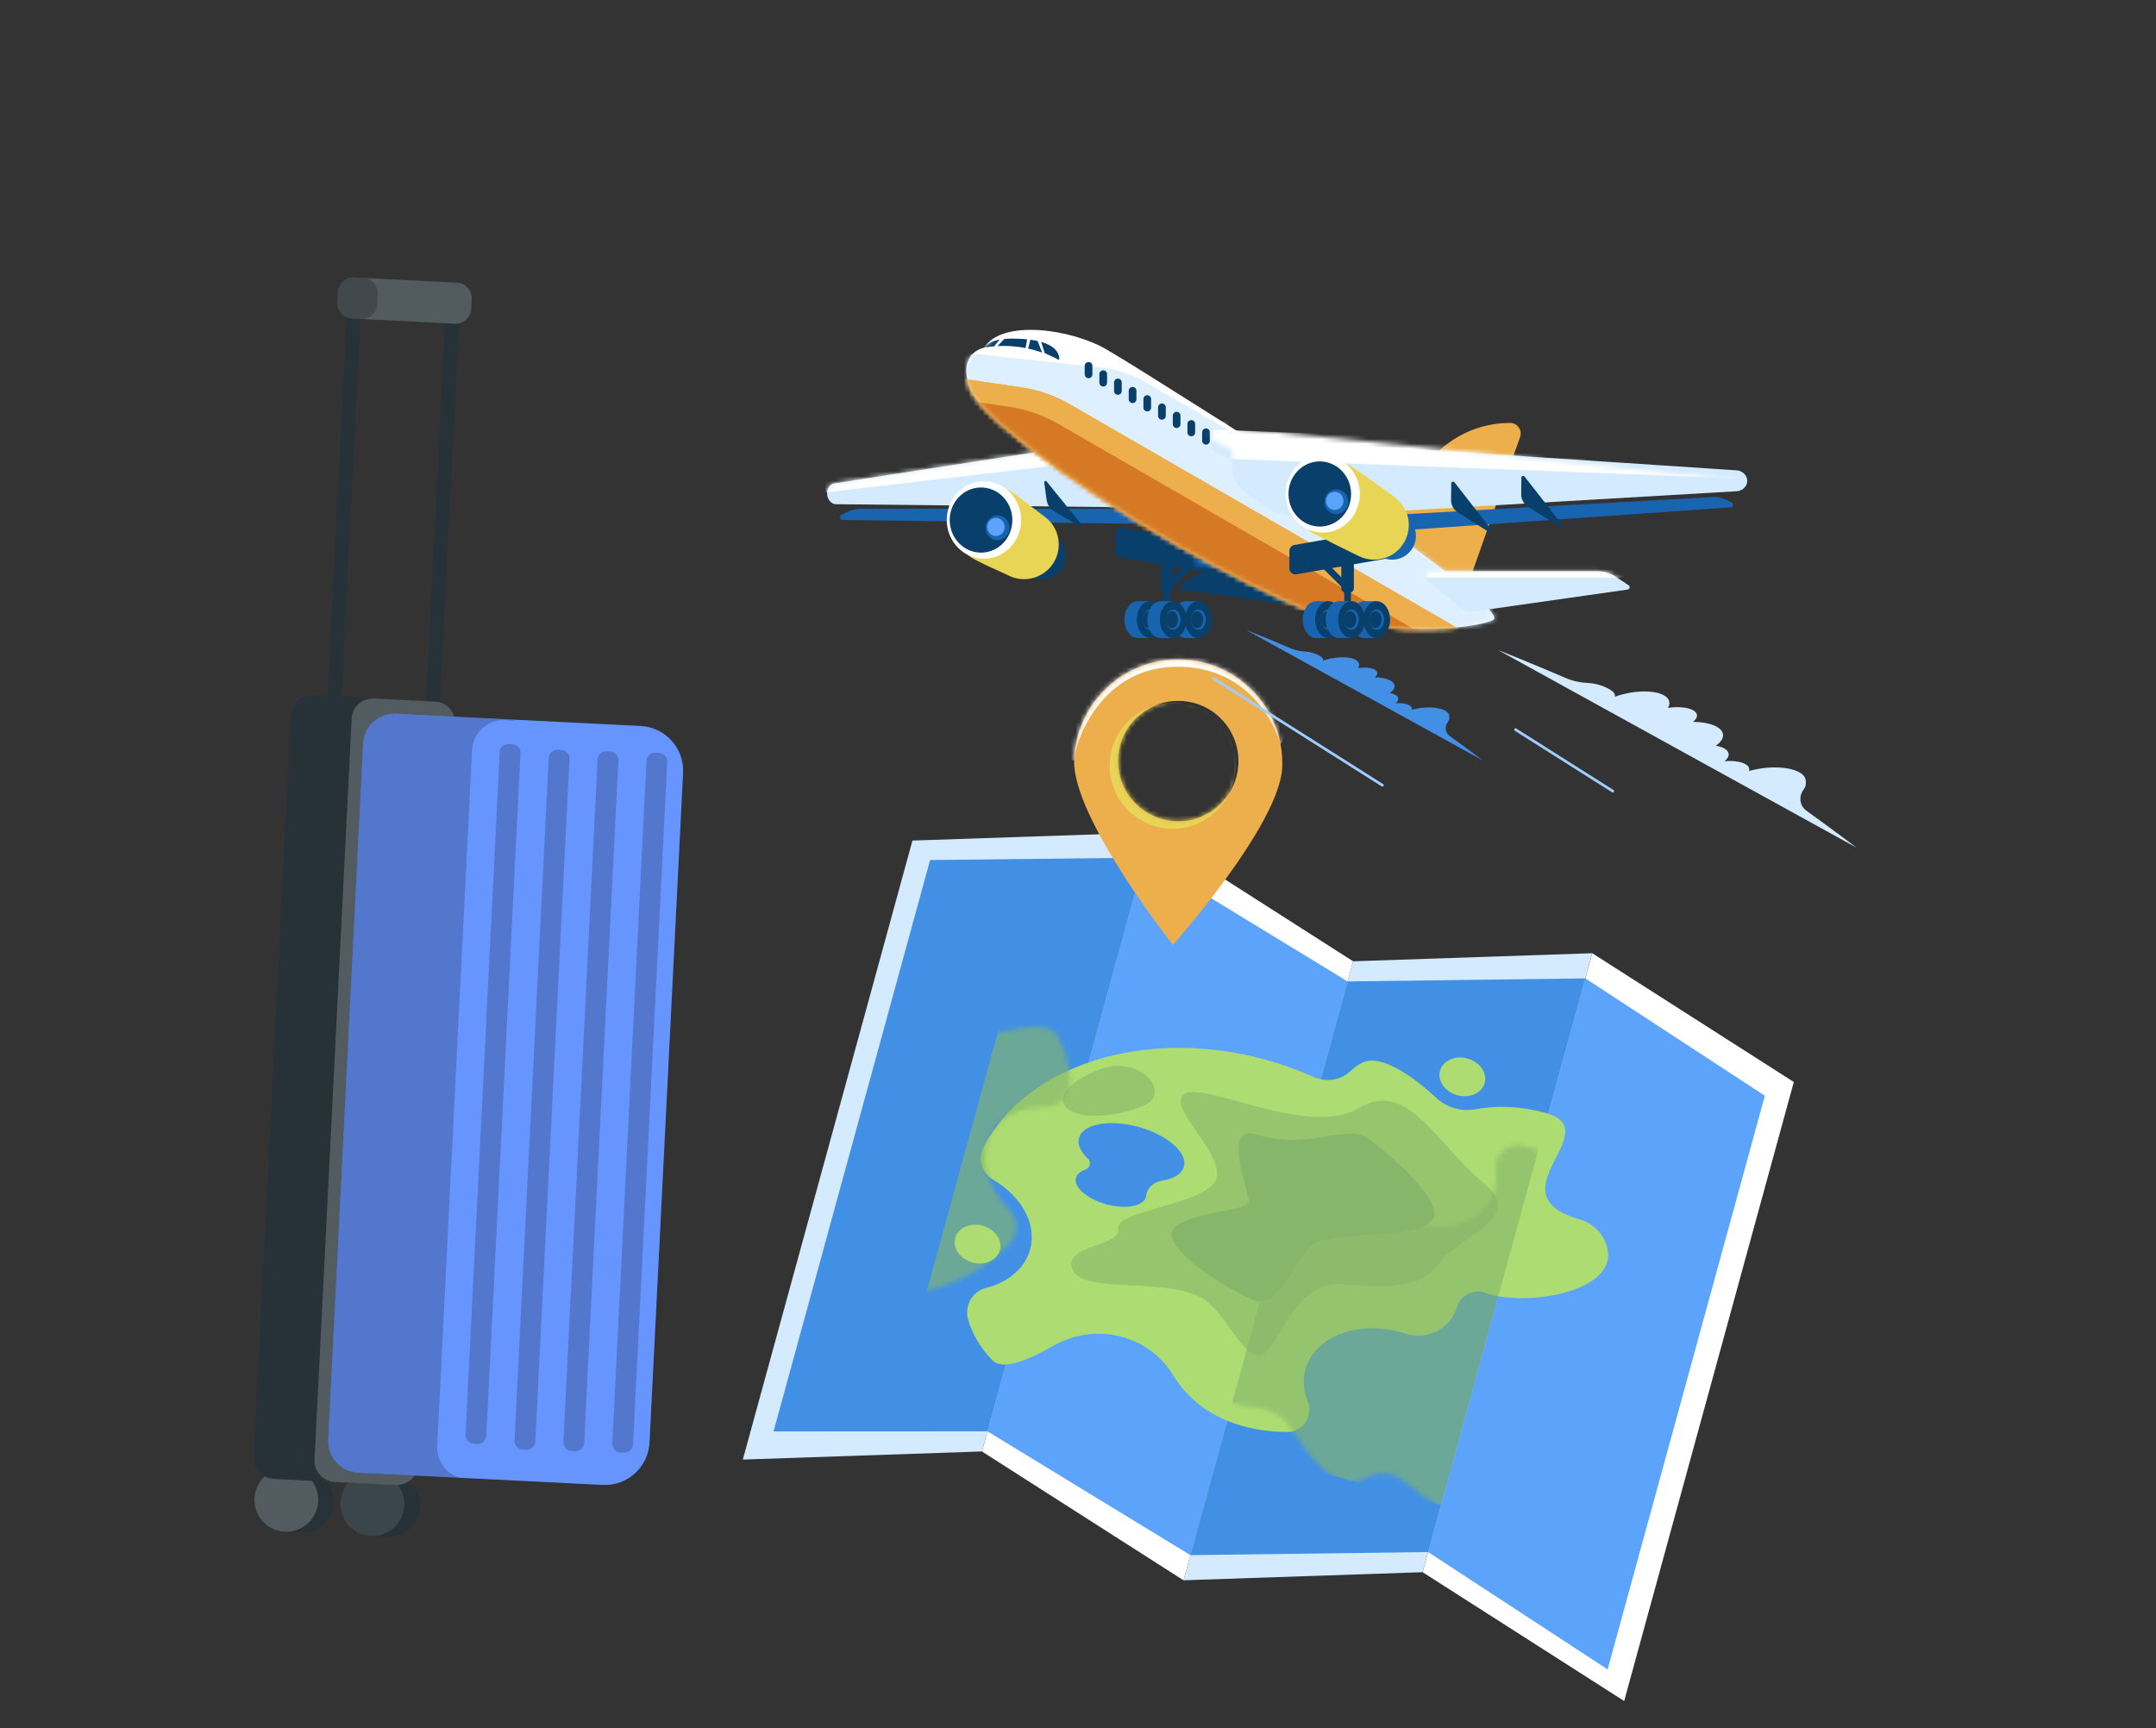 <svg width="464" height="372" viewBox="0 0 464 372" fill="none" xmlns="http://www.w3.org/2000/svg">
<rect x="0" y="0" width="464" height="372" fill="#333333" stroke="none"/>
<path d="M306.167 338.406L349.545 366.133L386.05 232.9L342.671 205.174L306.167 338.406Z" fill="white"/>
<path d="M306.158 338.404L254.705 340.147L291.21 206.915L342.663 205.172L306.158 338.404Z" fill="#D4EBFF"/>
<path d="M211.327 312.421L254.705 340.147L291.211 206.915L247.832 179.189L211.327 312.421Z" fill="white"/>
<path d="M211.319 312.418L159.867 314.161L196.372 180.929L247.825 179.186L211.319 312.418Z" fill="#D4EBFF"/>
<path d="M212.507 308.083L256.188 334.733L290.022 211.251L246.34 184.6L212.507 308.083Z" fill="#5CA3FC"/>
<path d="M212.507 308.083L166.474 308.108L200.172 185.121L246.34 184.6L212.507 308.083Z" fill="#4190E5"/>
<path d="M307.354 334.071L256.189 334.733L290.023 211.251L341.188 210.588L307.354 334.071Z" fill="#4190E5"/>
<path d="M307.355 334.071L345.985 359.337L379.819 235.854L341.188 210.588L307.355 334.071Z" fill="#5CA3FC"/>
<path d="M221.695 268.944C223.197 263.464 219.831 257.527 213.814 253.972C211.342 252.511 210.337 249.418 211.668 246.873C220.853 229.307 246.326 220.958 272.338 228.085C275.983 229.084 279.46 230.342 282.746 231.817C285.426 233.021 288.588 232.534 290.702 230.493C291.433 229.787 292.268 229.194 293.204 228.738C297.454 226.667 304.768 232.292 309.147 236.35C311.413 238.451 314.531 239.312 317.571 238.752C322.182 237.901 327.34 238.087 332.541 239.512C346.396 243.308 320.888 256.977 339.959 262.462C342.469 263.184 344.563 264.998 345.534 267.423C349.857 278.218 327.895 281.383 319.753 278.303C317.202 277.337 314.369 278.721 313.552 281.323C313.535 281.381 313.516 281.439 313.498 281.496C312.037 286.119 307.064 288.548 302.453 287.048C302.099 286.933 301.74 286.825 301.376 286.725C292.012 284.159 282.864 287.759 280.944 294.766C280.322 297.036 280.536 299.386 281.428 301.612C282.687 304.753 280.423 308.223 277.039 308.224C268.753 308.227 258.25 305.538 252.476 296C247.147 287.198 235.614 284.574 226.68 289.678C220.915 292.971 215.74 294.969 213.612 292.817C210.985 290.161 209.212 287.068 208.348 283.996C207.517 281.041 209.251 277.968 212.226 277.21C216.931 276.009 220.565 273.067 221.695 268.944Z" fill="#ADDC72"/>
<mask id="mask0_1207_29704" style="mask-type:luminance" maskUnits="userSpaceOnUse" x="250" y="246" width="138" height="89">
<path d="M370.869 299.17C367.973 304.058 369.649 310.675 374.514 315.694C376.512 317.756 376.663 321.005 374.707 323.108C361.205 337.623 334.43 338.943 311.225 325.193C307.974 323.267 304.952 321.135 302.173 318.843C299.906 316.974 296.728 316.608 294.15 318.018C293.258 318.506 292.295 318.856 291.273 319.049C286.626 319.924 281.058 312.565 277.908 307.493C276.277 304.868 273.497 303.214 270.417 302.951C265.745 302.552 260.819 301.01 256.179 298.26C243.82 290.938 272.035 284.495 255.09 274.165C252.86 272.805 251.32 270.503 251.025 267.907C249.708 256.352 271.727 259.104 278.766 264.227C280.971 265.833 284.069 265.247 285.545 262.952C285.577 262.902 285.61 262.851 285.643 262.8C288.274 258.727 293.712 257.699 297.763 260.365C298.074 260.57 298.392 260.768 298.716 260.961C307.07 265.911 316.845 264.856 320.548 258.606C321.748 256.58 322.163 254.258 321.891 251.875C321.507 248.513 324.608 245.764 327.872 246.657C335.864 248.844 345.283 254.214 348.332 264.939C351.146 274.837 361.575 280.417 371.541 277.855C377.972 276.202 383.492 275.643 384.975 278.281C386.806 281.537 387.699 284.989 387.721 288.18C387.742 291.25 385.257 293.755 382.187 293.7C377.331 293.616 373.049 295.492 370.869 299.17Z" fill="white"/>
</mask>
<g mask="url(#mask0_1207_29704)">
<path opacity="0.63" d="M262.701 310.999L310.118 323.993L333.956 237.002L286.539 224.009L262.701 310.999Z" fill="#85B66A"/>
</g>
<mask id="mask1_1207_29704" style="mask-type:luminance" maskUnits="userSpaceOnUse" x="93" y="191" width="138" height="89">
<path d="M213.451 243.764C210.555 248.652 212.232 255.268 217.096 260.288C219.094 262.35 219.245 265.599 217.29 267.701C203.788 282.217 177.012 283.536 153.807 269.787C150.556 267.861 147.535 265.729 144.755 263.437C142.488 261.568 139.31 261.201 136.732 262.611C135.84 263.099 134.878 263.45 133.855 263.643C129.208 264.517 123.64 257.159 120.49 252.087C118.859 249.462 116.079 247.807 113 247.545C108.327 247.146 103.401 245.604 98.761 242.854C86.402 235.531 114.617 229.089 97.672 218.758C95.442 217.398 93.902 215.096 93.607 212.501C92.29 200.946 114.31 203.698 121.348 208.821C123.554 210.426 126.651 209.841 128.127 207.546C128.159 207.495 128.192 207.445 128.225 207.394C130.856 203.321 136.294 202.293 140.345 204.959C140.656 205.163 140.974 205.362 141.298 205.554C149.652 210.504 159.427 209.45 163.13 203.199C164.33 201.174 164.745 198.851 164.473 196.468C164.089 193.106 167.19 190.358 170.454 191.251C178.446 193.438 187.865 198.808 190.914 209.533C193.728 219.431 204.158 225.01 214.124 222.449C220.554 220.796 226.074 220.237 227.557 222.875C229.388 226.131 230.281 229.583 230.303 232.774C230.324 235.843 227.839 238.349 224.769 238.294C219.913 238.209 215.631 240.086 213.451 243.764Z" fill="white"/>
</mask>
<g mask="url(#mask1_1207_29704)">
<path opacity="0.63" d="M194.907 294.568L214.746 300.004L236.886 219.212L217.047 213.775L194.907 294.568Z" fill="#85B66A"/>
</g>
<path d="M215.188 269.099C214.59 271.284 211.953 272.465 209.298 271.738C206.645 271.01 204.978 268.65 205.576 266.466C206.175 264.281 208.812 263.099 211.466 263.827C214.121 264.554 215.787 266.914 215.188 269.099Z" fill="#ADDC72"/>
<path d="M319.524 233.103C318.925 235.288 316.288 236.469 313.634 235.742C310.98 235.015 309.313 232.654 309.912 230.47C310.511 228.285 313.147 227.104 315.802 227.831C318.456 228.558 320.122 230.918 319.524 233.103Z" fill="#ADDC72"/>
<path d="M232.216 244.932C233.043 241.914 238.765 240.852 244.998 242.56C251.23 244.267 255.612 248.098 254.785 251.116C254.35 252.703 252.561 253.747 250.056 254.131C248.365 254.392 246.874 255.641 246.685 257.342C246.674 257.439 246.656 257.535 246.63 257.63C246.078 259.644 242.258 260.353 238.098 259.213C233.938 258.073 231.013 255.516 231.565 253.502C231.784 252.705 232.516 252.113 233.578 251.76C234.59 251.423 234.893 250.121 234.12 249.386C232.579 247.923 231.83 246.339 232.216 244.932Z" fill="#4190E5"/>
<path opacity="0.58" d="M259.995 280.328C264.63 284.29 267.573 292.236 271.24 291.728C274.909 291.22 278.211 275.487 288.808 276.374C299.405 277.261 305.951 277.29 310.031 271.602C314.11 265.914 328.7 262.348 319.028 254.404C309.357 246.461 302.955 232.102 292.371 238.529C281.787 244.957 258.937 232.668 254.896 235.457C250.855 238.245 263.722 248.326 261.711 253.825C259.7 259.324 239.974 260.473 240.652 264.441C241.33 268.408 228.345 267.955 230.887 273.401C233.428 278.846 253.051 274.392 259.995 280.328Z" fill="#85B66A"/>
<path d="M270.541 244.218C281.841 247.826 290.049 241.48 294.818 245.248C299.588 249.016 311.009 258.744 308.284 262.568C305.558 266.392 293.019 264.989 284.09 267.08C278.977 268.277 275.909 282.743 269.343 279.685C262.778 276.627 247.14 266.965 253.718 263.494C260.295 260.022 268.905 260.909 268.725 258.357C268.544 255.805 262.93 241.789 270.541 244.218Z" fill="#85B66A"/>
<path opacity="0.58" d="M247.368 237.221C250.821 234.676 246.31 228.508 239.07 229.53C235.934 229.972 225.96 234.578 229.403 238.287C232.847 241.996 244.264 239.508 247.368 237.221Z" fill="#85B66A"/>
<path d="M254.221 141.937C266.59 142.299 276.323 152.619 275.962 164.988C275.6 177.358 252.423 203.388 252.423 203.388C252.423 203.388 230.808 176.047 231.169 163.677C231.532 151.308 241.852 141.574 254.221 141.937ZM253.202 176.759C260.351 176.968 266.317 171.342 266.526 164.193C266.735 157.044 261.109 151.078 253.96 150.869C246.81 150.66 240.845 156.286 240.636 163.435C240.427 170.585 246.053 176.55 253.202 176.759Z" fill="#ECAF4C"/>
<mask id="mask2_1207_29704" style="mask-type:luminance" maskUnits="userSpaceOnUse" x="231" y="141" width="45" height="63">
<path d="M254.221 141.937C266.59 142.298 276.323 152.619 275.962 164.988C275.6 177.357 252.423 203.388 252.423 203.388C252.423 203.388 230.808 176.046 231.17 163.677C231.532 151.308 241.852 141.574 254.221 141.937ZM253.202 176.759C260.351 176.968 266.317 171.342 266.526 164.193C266.735 157.044 261.109 151.078 253.96 150.869C246.811 150.66 240.845 156.286 240.636 163.435C240.427 170.585 246.053 176.55 253.202 176.759Z" fill="white"/>
</mask>
<g mask="url(#mask2_1207_29704)">
<path d="M275.599 160.254C275.599 160.254 271.459 144.018 254.175 143.512C236.89 143.006 231.279 159.908 231.169 163.677L220.232 161.467L229.77 125.811L286.926 137.502L275.599 160.254Z" fill="white"/>
</g>
<mask id="mask3_1207_29704" style="mask-type:luminance" maskUnits="userSpaceOnUse" x="231" y="141" width="45" height="63">
<path d="M254.221 141.937C266.59 142.298 276.323 152.619 275.962 164.988C275.6 177.357 252.423 203.388 252.423 203.388C252.423 203.388 230.808 176.046 231.17 163.677C231.532 151.308 241.852 141.574 254.221 141.937ZM253.202 176.759C260.351 176.968 266.317 171.342 266.526 164.193C266.735 157.044 261.109 151.078 253.96 150.869C246.811 150.66 240.845 156.286 240.636 163.435C240.427 170.585 246.053 176.55 253.202 176.759Z" fill="white"/>
</mask>
<g mask="url(#mask3_1207_29704)">
<path d="M252.356 178.377C259.834 178.377 265.897 172.315 265.897 164.836C265.897 157.357 259.834 151.294 252.356 151.294C244.877 151.294 238.814 157.357 238.814 164.836C238.814 172.315 244.877 178.377 252.356 178.377Z" fill="#E8D556"/>
</g>
<path d="M251.848 119.057H250.415V131.557H251.848V119.057Z" fill="#093F6B"/>
<path d="M262.126 123.616L241.118 119.938C240.492 119.828 240.036 119.285 240.036 118.651V114.909C240.036 114.097 240.769 113.482 241.568 113.622L262.577 117.3C263.202 117.41 263.659 117.953 263.659 118.587V122.329C263.659 123.141 262.926 123.756 262.126 123.616Z" fill="#093F6B"/>
<path d="M255.232 137.343C256.821 137.343 258.108 135.566 258.108 133.374C258.108 131.182 256.821 129.405 255.232 129.405C253.644 129.405 252.356 131.182 252.356 133.374C252.356 135.566 253.644 137.343 255.232 137.343Z" fill="#1964AF"/>
<path d="M257.903 129.405H255.232V137.343H257.903V129.405Z" fill="#1964AF"/>
<path d="M257.904 137.343C259.492 137.343 260.78 135.566 260.78 133.374C260.78 131.182 259.492 129.405 257.904 129.405C256.316 129.405 255.028 131.182 255.028 133.374C255.028 135.566 256.316 137.343 257.904 137.343Z" fill="#093F6B"/>
<path d="M257.903 135.558C258.778 135.558 259.486 134.58 259.486 133.374C259.486 132.168 258.778 131.19 257.903 131.19C257.029 131.19 256.321 132.168 256.321 133.374C256.321 134.58 257.029 135.558 257.903 135.558Z" fill="#1964AF"/>
<path d="M257.637 135.191C258.364 135.191 258.953 134.377 258.953 133.374C258.953 132.371 258.364 131.557 257.637 131.557C256.91 131.557 256.321 132.371 256.321 133.374C256.321 134.377 256.91 135.191 257.637 135.191Z" fill="#093F6B"/>
<path d="M244.868 137.343C246.456 137.343 247.744 135.566 247.744 133.374C247.744 131.182 246.456 129.405 244.868 129.405C243.28 129.405 241.992 131.182 241.992 133.374C241.992 135.566 243.28 137.343 244.868 137.343Z" fill="#1964AF"/>
<path d="M247.538 129.405H244.867V137.343H247.538V129.405Z" fill="#1964AF"/>
<path d="M247.539 137.343C249.127 137.343 250.415 135.566 250.415 133.374C250.415 131.182 249.127 129.405 247.539 129.405C245.95 129.405 244.663 131.182 244.663 133.374C244.663 135.566 245.95 137.343 247.539 137.343Z" fill="#093F6B"/>
<path d="M247.539 135.558C248.413 135.558 249.121 134.58 249.121 133.374C249.121 132.168 248.413 131.19 247.539 131.19C246.664 131.19 245.956 132.168 245.956 133.374C245.956 134.58 246.664 135.558 247.539 135.558Z" fill="#1964AF"/>
<path d="M247.273 135.191C248 135.191 248.589 134.377 248.589 133.374C248.589 132.371 248 131.557 247.273 131.557C246.546 131.557 245.957 132.371 245.957 133.374C245.957 134.377 246.546 135.191 247.273 135.191Z" fill="#093F6B"/>
<path d="M249.814 137.343C251.402 137.343 252.69 135.566 252.69 133.374C252.69 131.182 251.402 129.405 249.814 129.405C248.225 129.405 246.938 131.182 246.938 133.374C246.938 135.566 248.225 137.343 249.814 137.343Z" fill="#1964AF"/>
<path d="M252.485 129.405H249.814V137.343H252.485V129.405Z" fill="#1964AF"/>
<path d="M252.484 137.343C254.073 137.343 255.36 135.566 255.36 133.374C255.36 131.182 254.073 129.405 252.484 129.405C250.896 129.405 249.608 131.182 249.608 133.374C249.608 135.566 250.896 137.343 252.484 137.343Z" fill="#093F6B"/>
<path d="M252.484 135.558C253.359 135.558 254.067 134.58 254.067 133.374C254.067 132.168 253.359 131.19 252.484 131.19C251.61 131.19 250.902 132.168 250.902 133.374C250.902 134.58 251.61 135.558 252.484 135.558Z" fill="#1964AF"/>
<path d="M252.218 135.191C252.945 135.191 253.535 134.377 253.535 133.374C253.535 132.371 252.945 131.557 252.218 131.557C251.491 131.557 250.902 132.371 250.902 133.374C250.902 134.377 251.491 135.191 252.218 135.191Z" fill="#093F6B"/>
<path d="M250.714 127.559H251.549C252.066 127.559 252.485 127.14 252.485 126.623V119.993C252.485 119.476 252.066 119.057 251.549 119.057H250.714C250.197 119.057 249.779 119.476 249.779 119.993V126.623C249.778 127.14 250.197 127.559 250.714 127.559Z" fill="#093F6B"/>
<path d="M257.029 121.737L256.015 120.723L250.825 125.914L251.838 126.927L257.029 121.737Z" fill="#093F6B"/>
<path d="M296.506 122.937H260.936C259.5 122.937 258.095 123.363 256.9 124.16L254.184 125.973C253.795 126.232 253.932 126.834 254.395 126.9L287.675 131.642C288.585 131.772 289.508 131.513 290.219 130.929L297.287 125.118C298.179 124.384 297.66 122.937 296.506 122.937Z" fill="#093F6B"/>
<mask id="mask4_1207_29704" style="mask-type:luminance" maskUnits="userSpaceOnUse" x="257" y="113" width="44" height="9">
<path d="M258.38 121.846H293.949C295.386 121.846 296.79 121.421 297.985 120.623L300.702 118.811C301.09 118.551 300.953 117.949 300.491 117.883L267.211 113.142C266.3 113.012 265.377 113.271 264.667 113.855L257.598 119.666C256.706 120.399 257.225 121.846 258.38 121.846Z" fill="white"/>
</mask>
<g mask="url(#mask4_1207_29704)">
<path d="M253.958 124.316H300.928V120.467H253.958V124.316Z" fill="#1964AF"/>
</g>
<path d="M293.222 115.439L314.658 129.405L327.143 94.078C327.669 92.59 326.565 91.028 324.986 91.028C318.553 91.028 312.427 93.783 308.159 98.596L293.222 115.439Z" fill="#ECAF4C"/>
<path d="M181.241 111.915L259.971 112.949L259.841 109.527L185.272 109.5C184.286 109.499 183.318 109.726 182.418 110.168L181.039 110.845C180.585 111.068 180.743 111.909 181.241 111.915Z" fill="#1964AF"/>
<path d="M262.495 91.187L179.547 104.044C179.018 104.127 178.553 104.485 178.274 105.026C177.506 106.514 178.447 108.512 179.922 108.528L250.839 109.265C253.194 109.324 255.439 108.281 257.108 106.353L259.969 103.05C261.011 101.846 261.504 100.094 261.301 98.319L261.21 97.524C261.123 96.764 261.425 96.036 261.972 95.686L263.52 94.696C264.067 94.347 264.369 93.619 264.282 92.859C264.162 91.808 263.352 91.051 262.495 91.187Z" fill="#D4EBFF"/>
<mask id="mask5_1207_29704" style="mask-type:luminance" maskUnits="userSpaceOnUse" x="178" y="91" width="87" height="19">
<path d="M262.496 91.187L179.548 104.044C179.018 104.127 178.554 104.485 178.275 105.026C177.507 106.514 178.447 108.512 179.922 108.527L250.839 109.265C253.194 109.324 255.439 108.281 257.109 106.353L259.97 103.049C261.011 101.846 261.505 100.094 261.302 98.319L261.211 97.524C261.124 96.764 261.426 96.036 261.973 95.686L263.521 94.696C264.068 94.347 264.369 93.619 264.283 92.859C264.162 91.808 263.353 91.051 262.496 91.187Z" fill="white"/>
</mask>
<g mask="url(#mask5_1207_29704)">
<path d="M172.442 106.592L268.519 95.32L267.82 89.203L171.743 100.475L172.442 106.592Z" fill="white"/>
</g>
<path d="M225.229 103.617L232.637 112.725C232.868 113.008 232.613 113.45 232.32 113.276L226.753 109.973C225.95 109.497 225.38 108.573 225.236 107.513L224.745 103.899C224.7 103.565 225.03 103.372 225.229 103.617Z" fill="#093F6B"/>
<path d="M282.568 103.032C273.043 97.201 245.645 79.576 238.077 75.182C230.51 70.788 215.608 68.681 211.824 74.832C211.824 74.832 205.924 75.832 208.704 83.429C211.485 91.026 240.967 110.955 261.508 121.703C271.818 127.098 281.694 132.202 290.695 133.867C307.011 136.885 319.394 134.592 321.397 133.417C324.504 131.594 292.092 108.863 282.568 103.032Z" fill="white"/>
<mask id="mask6_1207_29704" style="mask-type:luminance" maskUnits="userSpaceOnUse" x="207" y="71" width="115" height="65">
<path d="M282.567 103.032C273.043 97.201 245.645 79.576 238.077 75.182C230.51 70.788 215.608 68.681 211.824 74.832C211.824 74.832 205.924 75.832 208.704 83.429C211.485 91.026 240.967 110.955 261.508 121.703C271.818 127.098 281.694 132.202 290.695 133.867C307.011 136.885 319.394 134.592 321.397 133.417C324.504 131.594 292.092 108.863 282.567 103.032Z" fill="white"/>
</mask>
<g mask="url(#mask6_1207_29704)">
<path opacity="0.5" d="M322.415 151.586C277.324 136.558 235.449 110.691 195.059 79.814L200.008 77.819C203.473 76.422 207.23 75.902 210.944 76.304L236.888 79.11C240.252 79.474 243.505 80.536 246.436 82.228L331.731 131.474L322.415 151.586Z" fill="#D4EBFF"/>
</g>
<mask id="mask7_1207_29704" style="mask-type:luminance" maskUnits="userSpaceOnUse" x="207" y="71" width="115" height="65">
<path d="M282.567 103.032C273.043 97.201 245.645 79.576 238.077 75.182C230.51 70.788 215.608 68.681 211.824 74.832C211.824 74.832 205.924 75.832 208.704 83.429C211.485 91.026 240.967 110.955 261.508 121.703C271.818 127.098 281.694 132.202 290.695 133.867C307.011 136.885 319.394 134.592 321.397 133.417C324.504 131.594 292.092 108.863 282.567 103.032Z" fill="white"/>
</mask>
<g mask="url(#mask7_1207_29704)">
<path opacity="0.5" d="M322.415 151.586C277.324 136.558 235.449 110.691 195.059 79.814L200.008 77.819C203.473 76.422 207.23 75.902 210.944 76.304L236.888 79.11C240.252 79.474 243.505 80.536 246.436 82.228L331.731 131.474L322.415 151.586Z" fill="#D4EBFF"/>
</g>
<mask id="mask8_1207_29704" style="mask-type:luminance" maskUnits="userSpaceOnUse" x="207" y="71" width="115" height="65">
<path d="M282.567 103.032C273.043 97.201 245.645 79.576 238.077 75.182C230.51 70.788 215.608 68.681 211.824 74.832C211.824 74.832 205.924 75.832 208.704 83.429C211.485 91.026 240.967 110.955 261.508 121.703C271.818 127.098 281.694 132.202 290.695 133.867C307.011 136.885 319.394 134.592 321.397 133.417C324.504 131.594 292.092 108.863 282.567 103.032Z" fill="white"/>
</mask>
<g mask="url(#mask8_1207_29704)">
<path d="M315.931 161.977C266.357 144.361 219.744 115.759 174.501 82.079L179.766 80.267C183.453 78.999 187.498 78.645 191.542 79.236L219.783 83.37C223.446 83.906 227.021 85.154 230.278 87.034L325.056 141.754L315.931 161.977Z" fill="#ECAF4C"/>
</g>
<mask id="mask9_1207_29704" style="mask-type:luminance" maskUnits="userSpaceOnUse" x="207" y="71" width="115" height="65">
<path d="M282.567 103.032C273.043 97.201 245.645 79.576 238.077 75.182C230.51 70.788 215.608 68.681 211.824 74.832C211.824 74.832 205.924 75.832 208.704 83.429C211.485 91.026 240.967 110.955 261.508 121.703C271.818 127.098 281.694 132.202 290.695 133.867C307.011 136.885 319.394 134.592 321.397 133.417C324.504 131.594 292.092 108.863 282.567 103.032Z" fill="white"/>
</mask>
<g mask="url(#mask9_1207_29704)">
<path d="M315.931 161.977C266.357 144.361 219.744 115.759 174.501 82.079L179.766 80.267C183.453 78.999 187.498 78.645 191.542 79.236L219.783 83.37C223.446 83.906 227.021 85.154 230.278 87.034L325.056 141.754L315.931 161.977Z" fill="#ECAF4C"/>
</g>
<mask id="mask10_1207_29704" style="mask-type:luminance" maskUnits="userSpaceOnUse" x="207" y="71" width="115" height="65">
<path d="M282.567 103.032C273.043 97.201 245.645 79.576 238.077 75.182C230.51 70.788 215.608 68.681 211.824 74.832C211.824 74.832 205.924 75.832 208.704 83.429C211.485 91.026 240.967 110.955 261.508 121.703C271.818 127.098 281.694 132.202 290.695 133.867C307.011 136.885 319.394 134.592 321.397 133.417C324.504 131.594 292.092 108.863 282.567 103.032Z" fill="white"/>
</mask>
<g mask="url(#mask10_1207_29704)">
<path d="M313.425 166.181C263.851 148.565 217.239 119.963 171.995 86.283L177.261 84.471C180.948 83.203 184.993 82.848 189.036 83.44L217.278 87.573C220.941 88.109 224.515 89.358 227.772 91.238L322.55 145.958L313.425 166.181Z" fill="#D67925"/>
</g>
<mask id="mask11_1207_29704" style="mask-type:luminance" maskUnits="userSpaceOnUse" x="207" y="71" width="115" height="65">
<path d="M282.567 103.032C273.043 97.201 245.645 79.576 238.077 75.182C230.51 70.788 215.608 68.681 211.824 74.832C211.824 74.832 205.924 75.832 208.704 83.429C211.485 91.026 240.967 110.955 261.508 121.703C271.818 127.098 281.694 132.202 290.695 133.867C307.011 136.885 319.394 134.592 321.397 133.417C324.504 131.594 292.092 108.863 282.567 103.032Z" fill="white"/>
</mask>
<g mask="url(#mask11_1207_29704)">
<path d="M215.137 73.094C213.779 73.337 212.47 73.836 211.824 74.832C212.389 74.721 213.111 74.611 213.958 74.538L215.137 73.094Z" fill="#093F6B"/>
<path d="M224.281 75.883L223.311 73.399C222.84 73.293 222.322 73.199 221.752 73.122L221.261 75.027C222.231 75.239 223.241 75.519 224.281 75.883Z" fill="#093F6B"/>
<path d="M224.058 73.591L224.847 76.01C224.847 76.01 226.88 76.922 227.934 77.479C227.934 77.479 228.532 74.88 224.058 73.591Z" fill="#093F6B"/>
<path d="M221.059 73.04C220.504 72.982 219.907 72.938 219.26 72.912C218.737 72.891 217.485 72.825 216.132 72.958L214.692 74.487C216.354 74.397 218.414 74.466 220.722 74.916L221.059 73.04Z" fill="#093F6B"/>
</g>
<mask id="mask12_1207_29704" style="mask-type:luminance" maskUnits="userSpaceOnUse" x="207" y="71" width="115" height="65">
<path d="M282.567 103.032C273.043 97.201 245.645 79.576 238.077 75.182C230.51 70.788 215.608 68.681 211.824 74.832C211.824 74.832 205.924 75.832 208.704 83.429C211.485 91.026 240.967 110.955 261.508 121.703C271.818 127.098 281.694 132.202 290.695 133.867C307.011 136.885 319.394 134.592 321.397 133.417C324.504 131.594 292.092 108.863 282.567 103.032Z" fill="white"/>
</mask>
<g mask="url(#mask12_1207_29704)">
<path d="M234.269 81.404C233.812 81.404 233.442 81.034 233.442 80.578V78.75C233.442 78.293 233.812 77.923 234.269 77.923C234.725 77.923 235.096 78.293 235.096 78.75V80.578C235.096 81.034 234.725 81.404 234.269 81.404Z" fill="#093F6B"/>
<path d="M237.428 83.191C236.971 83.191 236.601 82.82 236.601 82.364V80.536C236.601 80.079 236.972 79.709 237.428 79.709C237.885 79.709 238.255 80.079 238.255 80.536V82.364C238.255 82.82 237.885 83.191 237.428 83.191Z" fill="#093F6B"/>
<path d="M240.588 84.977C240.131 84.977 239.761 84.607 239.761 84.15V82.322C239.761 81.865 240.131 81.495 240.588 81.495C241.044 81.495 241.415 81.865 241.415 82.322V84.15C241.415 84.607 241.044 84.977 240.588 84.977Z" fill="#093F6B"/>
<path d="M243.747 86.763C243.29 86.763 242.92 86.393 242.92 85.936V84.109C242.92 83.652 243.291 83.282 243.747 83.282C244.204 83.282 244.574 83.652 244.574 84.109V85.936C244.574 86.393 244.204 86.763 243.747 86.763Z" fill="#093F6B"/>
<path d="M246.907 88.55C246.45 88.55 246.08 88.179 246.08 87.723V85.895C246.08 85.438 246.45 85.068 246.907 85.068C247.363 85.068 247.734 85.438 247.734 85.895V87.723C247.734 88.179 247.363 88.55 246.907 88.55Z" fill="#093F6B"/>
<path d="M250.066 90.336C249.609 90.336 249.239 89.966 249.239 89.509V87.681C249.239 87.224 249.609 86.854 250.066 86.854C250.522 86.854 250.892 87.224 250.892 87.681V89.509C250.892 89.966 250.522 90.336 250.066 90.336Z" fill="#093F6B"/>
<path d="M253.226 92.122C252.769 92.122 252.399 91.752 252.399 91.295V89.467C252.399 89.011 252.769 88.64 253.226 88.64C253.682 88.64 254.053 89.011 254.053 89.467V91.295C254.053 91.752 253.682 92.122 253.226 92.122Z" fill="#093F6B"/>
<path d="M256.385 93.908C255.928 93.908 255.558 93.538 255.558 93.082V91.254C255.558 90.797 255.929 90.427 256.385 90.427C256.842 90.427 257.212 90.797 257.212 91.254V93.082C257.212 93.538 256.842 93.908 256.385 93.908Z" fill="#093F6B"/>
<path d="M259.545 95.695C259.089 95.695 258.718 95.324 258.718 94.868V93.04C258.718 92.583 259.089 92.213 259.545 92.213C260.002 92.213 260.372 92.583 260.372 93.04V94.868C260.372 95.325 260.002 95.695 259.545 95.695Z" fill="#093F6B"/>
<path d="M262.704 97.481C262.247 97.481 261.877 97.111 261.877 96.654V94.826C261.877 94.369 262.248 93.999 262.704 93.999C263.161 93.999 263.531 94.369 263.531 94.826V96.654C263.531 97.111 263.161 97.481 262.704 97.481Z" fill="#093F6B"/>
<path d="M265.864 99.267C265.407 99.267 265.037 98.897 265.037 98.44V96.612C265.037 96.156 265.407 95.785 265.864 95.785C266.32 95.785 266.691 96.156 266.691 96.612V98.44C266.691 98.897 266.32 99.267 265.864 99.267Z" fill="#093F6B"/>
<path d="M269.024 101.054C268.567 101.054 268.197 100.683 268.197 100.227V98.399C268.197 97.942 268.567 97.572 269.024 97.572C269.481 97.572 269.851 97.942 269.851 98.399V100.227C269.851 100.683 269.481 101.054 269.024 101.054Z" fill="#093F6B"/>
<path d="M272.183 102.84C271.726 102.84 271.356 102.47 271.356 102.013V100.185C271.356 99.728 271.726 99.358 272.183 99.358C272.639 99.358 273.01 99.728 273.01 100.185V102.013C273.01 102.47 272.639 102.84 272.183 102.84Z" fill="#093F6B"/>
</g>
<path d="M228.66 122.184C230.03 119.909 229.437 116.968 227.296 115.397C225.386 113.995 223.226 112.456 221.164 111.023C218.453 109.14 217.139 111.35 215.437 114.177C213.737 117 214.772 120.672 217.697 122.19C219.928 123.348 219.891 123.132 222.052 124.168C224.436 125.31 227.297 124.448 228.66 122.184Z" fill="#093F6B"/>
<path d="M226.79 121.056C228.78 117.75 227.919 113.476 224.808 111.194C222.484 109.488 219.504 107.172 218.595 106.462C218.409 106.317 218.221 106.176 218.022 106.049C214.111 103.571 208.889 104.777 206.477 108.783C204.005 112.889 205.519 118.226 209.773 120.433C213.001 122.108 214.049 122.435 217.176 123.933C220.644 125.595 224.807 124.35 226.79 121.056Z" fill="#E8D556"/>
<path d="M211.849 120.255C216.267 120.205 219.807 116.437 219.754 111.84C219.702 107.242 216.077 103.556 211.659 103.607C207.24 103.657 203.701 107.425 203.753 112.022C203.806 116.619 207.43 120.305 211.849 120.255Z" fill="white"/>
<path d="M211.211 118.95C214.933 118.907 217.914 115.734 217.87 111.861C217.826 107.989 214.773 104.884 211.051 104.927C207.329 104.969 204.348 108.143 204.392 112.015C204.436 115.887 207.489 118.992 211.211 118.95Z" fill="#093F6B"/>
<path d="M214.711 116.277C216.129 116.261 217.265 115.052 217.248 113.577C217.231 112.102 216.068 110.919 214.65 110.935C213.232 110.951 212.097 112.16 212.113 113.635C212.13 115.11 213.293 116.293 214.711 116.277Z" fill="#1964AF"/>
<path d="M216.219 113.404C216.231 114.482 215.401 115.366 214.365 115.377C213.329 115.389 212.479 114.525 212.467 113.446C212.454 112.368 213.284 111.485 214.321 111.473C215.357 111.461 216.207 112.326 216.219 113.404Z" fill="#5CA3FC"/>
<path d="M372.578 109.198L301.898 114.141L301.65 110.718L368.696 106.986C369.583 106.936 370.477 107.115 371.333 107.511L372.646 108.119C373.078 108.32 373.025 109.166 372.578 109.198Z" fill="#1964AF"/>
<path d="M262.911 93.9L373.734 101.235C374.442 101.282 375.094 101.609 375.523 102.131C376.702 103.566 375.687 105.623 373.744 105.736L280.313 111.176C277.214 111.391 274.137 110.499 271.719 108.685L267.576 105.576C266.067 104.444 265.219 102.728 265.287 100.942L265.318 100.142C265.347 99.377 264.867 98.671 264.107 98.358L261.954 97.472C261.194 97.159 260.714 96.452 260.743 95.688C260.784 94.632 261.766 93.821 262.911 93.9Z" fill="#D4EBFF"/>
<mask id="mask13_1207_29704" style="mask-type:luminance" maskUnits="userSpaceOnUse" x="260" y="91" width="116" height="19">
<path d="M263.106 91.746L373.572 103.298C374.277 103.372 374.916 103.723 375.325 104.261C376.449 105.74 375.356 107.757 373.41 107.796L279.837 109.673C276.733 109.77 273.691 108.761 271.344 106.856L267.322 103.591C265.857 102.403 265.076 100.655 265.212 98.873L265.273 98.075C265.331 97.312 264.879 96.587 264.131 96.246L262.013 95.278C261.265 94.937 260.813 94.212 260.871 93.45C260.952 92.395 261.965 91.623 263.106 91.746Z" fill="white"/>
</mask>
<g mask="url(#mask13_1207_29704)">
<path d="M383.634 97.153L255.673 92.274L255.439 98.427L383.399 103.306L383.634 97.153Z" fill="white"/>
</g>
<path d="M313.019 103.822L321.009 114.045C321.257 114.363 320.841 114.757 320.489 114.536L313.82 110.349C312.857 109.745 312.285 108.738 312.295 107.669L312.332 104.02C312.336 103.683 312.804 103.548 313.019 103.822Z" fill="#093F6B"/>
<path d="M328.107 102.575L336.097 112.798C336.346 113.116 335.929 113.51 335.577 113.289L328.908 109.103C327.945 108.498 327.373 107.492 327.384 106.422L327.421 102.773C327.424 102.436 327.893 102.301 328.107 102.575Z" fill="#093F6B"/>
<path d="M308.164 122.937H343.734C345.17 122.937 346.575 123.363 347.77 124.16L350.486 125.973C350.875 126.232 350.738 126.834 350.276 126.9L316.995 131.642C316.085 131.772 315.162 131.513 314.452 130.929L307.383 125.118C306.491 124.384 307.01 122.937 308.164 122.937Z" fill="#D4EBFF"/>
<mask id="mask14_1207_29704" style="mask-type:luminance" maskUnits="userSpaceOnUse" x="306" y="122" width="45" height="10">
<path d="M308.165 122.937H343.734C345.171 122.937 346.575 123.363 347.77 124.16L350.487 125.973C350.875 126.232 350.739 126.834 350.276 126.9L316.996 131.642C316.086 131.772 315.163 131.513 314.452 130.929L307.384 125.118C306.492 124.384 307.01 122.937 308.165 122.937Z" fill="white"/>
</mask>
<g mask="url(#mask14_1207_29704)">
<path d="M350.713 120.467H303.743V124.316H350.713V120.467Z" fill="white"/>
</g>
<path d="M289.304 131.557H290.737V119.057H289.304V131.557Z" fill="#093F6B"/>
<path d="M279.025 123.616L300.033 119.938C300.659 119.829 301.115 119.286 301.115 118.651V114.909C301.115 114.097 300.382 113.482 299.583 113.622L278.574 117.3C277.949 117.41 277.493 117.953 277.493 118.588V122.329C277.493 123.141 278.225 123.757 279.025 123.616Z" fill="#093F6B"/>
<path d="M293.612 137.343C295.201 137.343 296.488 135.566 296.488 133.374C296.488 131.182 295.201 129.405 293.612 129.405C292.024 129.405 290.736 131.182 290.736 133.374C290.736 135.566 292.024 137.343 293.612 137.343Z" fill="#1964AF"/>
<path d="M296.283 129.405H293.612V137.342H296.283V129.405Z" fill="#1964AF"/>
<path d="M296.283 137.343C297.871 137.343 299.159 135.566 299.159 133.374C299.159 131.182 297.871 129.405 296.283 129.405C294.695 129.405 293.407 131.182 293.407 133.374C293.407 135.566 294.695 137.343 296.283 137.343Z" fill="#093F6B"/>
<path d="M296.284 135.558C297.158 135.558 297.866 134.58 297.866 133.374C297.866 132.168 297.158 131.19 296.284 131.19C295.41 131.19 294.701 132.168 294.701 133.374C294.701 134.58 295.41 135.558 296.284 135.558Z" fill="#1964AF"/>
<path d="M296.017 135.19C296.744 135.19 297.334 134.377 297.334 133.374C297.334 132.37 296.744 131.557 296.017 131.557C295.29 131.557 294.701 132.37 294.701 133.374C294.701 134.377 295.29 135.19 296.017 135.19Z" fill="#093F6B"/>
<path d="M283.247 137.343C284.836 137.343 286.123 135.566 286.123 133.374C286.123 131.182 284.836 129.405 283.247 129.405C281.659 129.405 280.371 131.182 280.371 133.374C280.371 135.566 281.659 137.343 283.247 137.343Z" fill="#1964AF"/>
<path d="M285.918 129.405H283.247V137.342H285.918V129.405Z" fill="#1964AF"/>
<path d="M285.918 137.343C287.506 137.343 288.794 135.566 288.794 133.374C288.794 131.182 287.506 129.405 285.918 129.405C284.33 129.405 283.042 131.182 283.042 133.374C283.042 135.566 284.33 137.343 285.918 137.343Z" fill="#093F6B"/>
<path d="M285.918 135.558C286.792 135.558 287.501 134.58 287.501 133.374C287.501 132.168 286.792 131.19 285.918 131.19C285.044 131.19 284.335 132.168 284.335 133.374C284.335 134.58 285.044 135.558 285.918 135.558Z" fill="#1964AF"/>
<path d="M285.652 135.19C286.379 135.19 286.968 134.377 286.968 133.374C286.968 132.37 286.379 131.557 285.652 131.557C284.925 131.557 284.335 132.37 284.335 133.374C284.335 134.377 284.925 135.19 285.652 135.19Z" fill="#093F6B"/>
<path d="M288.192 137.343C289.781 137.343 291.068 135.566 291.068 133.374C291.068 131.182 289.781 129.405 288.192 129.405C286.604 129.405 285.316 131.182 285.316 133.374C285.316 135.566 286.604 137.343 288.192 137.343Z" fill="#1964AF"/>
<path d="M290.864 129.405H288.193V137.342H290.864V129.405Z" fill="#1964AF"/>
<path d="M290.863 137.343C292.452 137.343 293.739 135.566 293.739 133.374C293.739 131.182 292.452 129.405 290.863 129.405C289.275 129.405 287.987 131.182 287.987 133.374C287.987 135.566 289.275 137.343 290.863 137.343Z" fill="#093F6B"/>
<path d="M290.864 135.558C291.738 135.558 292.447 134.58 292.447 133.374C292.447 132.168 291.738 131.19 290.864 131.19C289.99 131.19 289.281 132.168 289.281 133.374C289.281 134.58 289.99 135.558 290.864 135.558Z" fill="#1964AF"/>
<path d="M290.598 135.19C291.325 135.19 291.914 134.377 291.914 133.374C291.914 132.37 291.325 131.557 290.598 131.557C289.871 131.557 289.281 132.37 289.281 133.374C289.281 134.377 289.871 135.19 290.598 135.19Z" fill="#093F6B"/>
<path d="M290.437 127.559H289.603C289.086 127.559 288.667 127.14 288.667 126.623V119.993C288.667 119.476 289.086 119.057 289.603 119.057H290.437C290.954 119.057 291.373 119.476 291.373 119.993V126.623C291.373 127.14 290.954 127.559 290.437 127.559Z" fill="#093F6B"/>
<path d="M289.316 126.929L290.329 125.916L285.139 120.725L284.125 121.739L289.316 126.929Z" fill="#093F6B"/>
<path d="M303.994 117.981C305.364 115.707 304.771 112.765 302.63 111.194C300.72 109.793 298.56 108.253 296.498 106.82C293.787 104.937 290.05 105.738 288.348 108.565C286.648 111.389 287.683 115.061 290.608 116.578C292.839 117.736 295.226 118.929 297.386 119.965C299.77 121.108 302.631 120.246 303.994 117.981Z" fill="#1964AF"/>
<path d="M302.124 116.853C304.114 113.548 303.253 109.274 300.142 106.991C297.366 104.954 294.227 102.717 291.23 100.635C287.291 97.899 281.861 99.062 279.387 103.171C276.918 107.273 278.421 112.609 282.672 114.815C285.913 116.497 289.382 118.231 292.522 119.736C295.985 121.396 300.143 120.144 302.124 116.853Z" fill="#E8D556"/>
<path d="M284.756 114.642C289.175 114.592 292.714 110.824 292.662 106.227C292.61 101.63 288.985 97.944 284.566 97.994C280.148 98.044 276.608 101.812 276.661 106.409C276.713 111.007 280.337 114.693 284.756 114.642Z" fill="white"/>
<path d="M284.119 113.337C287.841 113.295 290.822 110.121 290.778 106.249C290.734 102.377 287.681 99.272 283.959 99.314C280.237 99.357 277.256 102.53 277.3 106.403C277.344 110.275 280.397 113.38 284.119 113.337Z" fill="#093F6B"/>
<path d="M287.618 110.665C289.036 110.649 290.172 109.44 290.155 107.965C290.138 106.489 288.975 105.307 287.558 105.323C286.14 105.339 285.004 106.548 285.021 108.023C285.038 109.498 286.201 110.681 287.618 110.665Z" fill="#1964AF"/>
<path d="M289.13 107.792C289.142 108.87 288.312 109.754 287.276 109.765C286.239 109.777 285.389 108.913 285.377 107.835C285.365 106.756 286.195 105.873 287.231 105.861C288.268 105.849 289.118 106.714 289.13 107.792Z" fill="#5CA3FC"/>
<path d="M388.753 174.492C387.255 173.417 387.065 171.342 388.201 169.89C388.644 169.324 388.7 168.667 388.607 167.894C388.366 165.902 384.313 164.753 379.555 165.328C378.432 165.463 377.372 165.683 376.408 165.966C376.461 165.811 376.48 165.656 376.461 165.501C376.316 164.3 373.966 163.587 371.134 163.85C371.754 163.371 372.093 162.817 372.027 162.267C371.92 161.385 370.804 160.741 369.248 160.53C370.322 159.778 370.915 158.924 370.814 158.085C370.619 156.466 367.905 155.404 364.34 155.371C364.945 154.919 365.273 154.413 365.213 153.915C365.062 152.663 362.515 151.941 359.524 152.302C359.336 152.325 359.151 152.351 358.969 152.381C359.236 151.918 359.339 151.456 359.246 151.016C358.83 149.053 354.691 148.269 350.002 149.264C349.124 149.45 348.289 149.685 347.515 149.958C347.551 149.826 347.564 149.693 347.548 149.561C347.43 148.581 344.439 147.138 341.885 147.019C340.152 146.938 338.444 146.588 336.853 145.897C330.592 143.177 322.369 139.9 322.369 139.9L399.538 182.444C399.538 182.444 394.736 178.787 388.753 174.492Z" fill="#D4EBFF"/>
<path d="M311.982 158.417C310.992 157.707 310.867 156.335 311.618 155.376C311.91 155.002 311.947 154.568 311.885 154.057C311.726 152.741 309.048 151.982 305.904 152.361C305.162 152.451 304.461 152.596 303.824 152.782C303.859 152.68 303.872 152.578 303.859 152.475C303.764 151.682 302.21 151.211 300.339 151.384C300.749 151.068 300.973 150.702 300.929 150.338C300.858 149.755 300.12 149.33 299.092 149.19C299.802 148.694 300.194 148.129 300.127 147.575C299.998 146.505 298.205 145.803 295.849 145.782C296.249 145.483 296.466 145.148 296.426 144.819C296.327 143.992 294.643 143.515 292.667 143.753C292.543 143.768 292.42 143.786 292.3 143.806C292.476 143.5 292.545 143.194 292.483 142.903C292.208 141.606 289.473 141.088 286.374 141.746C285.794 141.869 285.243 142.024 284.731 142.204C284.755 142.117 284.764 142.029 284.753 141.942C284.675 141.295 282.698 140.341 281.011 140.262C279.866 140.208 278.737 139.977 277.685 139.521C273.548 137.723 268.114 135.558 268.114 135.558L319.109 163.672C319.11 163.672 315.936 161.255 311.982 158.417Z" fill="#4190E5"/>
<path d="M297.514 169.309C297.461 169.309 297.407 169.294 297.359 169.264L260.997 146.266C260.861 146.18 260.821 146.001 260.907 145.865C260.992 145.729 261.172 145.688 261.308 145.774L297.67 168.772C297.806 168.858 297.846 169.038 297.76 169.173C297.705 169.261 297.61 169.309 297.514 169.309Z" fill="#9FCDFF"/>
<path d="M347.099 170.582C347.046 170.582 346.992 170.568 346.944 170.537L326.012 157.299C325.876 157.213 325.836 157.033 325.922 156.897C326.008 156.761 326.187 156.721 326.324 156.807L347.255 170.045C347.391 170.131 347.431 170.311 347.345 170.447C347.29 170.534 347.195 170.582 347.099 170.582Z" fill="#9FCDFF"/>
<path d="M70.95 170.833L92.149 171.895L97.431 66.507L76.231 65.445L70.95 170.833Z" stroke="#263238" stroke-width="3" stroke-miterlimit="10"/>
<path d="M80.477 317.143C81.063 317.172 83.261 317.283 83.847 317.313C87.635 317.503 90.558 320.604 90.368 324.392C90.179 328.181 86.96 330.974 83.172 330.784C82.586 330.754 80.386 330.643 79.802 330.614C76.014 330.424 73.091 327.323 73.281 323.534C73.469 319.746 76.689 316.953 80.477 317.143Z" fill="#263238"/>
<path opacity="0.1" d="M73.283 323.411C73.093 327.199 76.009 330.424 79.798 330.614C83.586 330.804 86.811 327.888 87.001 324.099C87.191 320.311 84.275 317.086 80.486 316.896C76.698 316.706 73.473 319.622 73.283 323.411Z" fill="white"/>
<path d="M61.952 316.216C62.538 316.245 64.736 316.356 65.322 316.385C69.11 316.575 72.033 319.676 71.843 323.465C71.653 327.253 68.435 330.046 64.647 329.856C64.061 329.827 61.861 329.716 61.277 329.687C57.489 329.497 54.565 326.395 54.755 322.607C54.945 318.818 58.164 316.026 61.952 316.216Z" fill="#263238"/>
<path opacity="0.2" d="M54.761 322.483C54.572 326.272 57.488 329.497 61.277 329.687C65.065 329.877 68.29 326.96 68.48 323.172C68.67 319.383 65.753 316.158 61.965 315.968C58.176 315.778 54.951 318.695 54.761 322.483Z" fill="white"/>
<path d="M58.927 318.332L85.167 319.646C87.683 319.771 89.826 317.834 89.951 315.318L97.945 155.782C98.071 153.265 96.133 151.123 93.617 150.997L67.376 149.681C64.86 149.555 62.717 151.493 62.592 154.009L54.598 313.545C54.474 316.065 56.411 318.206 58.927 318.332Z" fill="#263238"/>
<path opacity="0.2" d="M72.02 318.989L85.171 319.647C87.687 319.773 89.83 317.836 89.955 315.32L97.949 155.783C98.075 153.267 96.137 151.124 93.621 150.999L80.471 150.34C77.955 150.214 75.812 152.152 75.686 154.668L67.693 314.204C67.567 316.72 69.504 318.863 72.02 318.989Z" fill="white"/>
<path d="M75.796 68.569L97.867 69.675C99.735 69.768 101.326 68.331 101.419 66.461L101.523 64.386C101.616 62.518 100.179 60.927 98.309 60.834L76.239 59.728C74.371 59.635 72.78 61.072 72.686 62.942L72.582 65.017C72.489 66.885 73.928 68.474 75.796 68.569Z" fill="#263238"/>
<path opacity="0.2" d="M75.796 68.569L97.867 69.675C99.735 69.768 101.326 68.331 101.419 66.461L101.523 64.386C101.616 62.518 100.179 60.927 98.309 60.834L76.239 59.728C74.371 59.635 72.78 61.072 72.686 62.942L72.582 65.017C72.489 66.885 73.928 68.474 75.796 68.569Z" fill="white"/>
<path opacity="0.2" d="M75.796 68.569L77.647 68.661C79.515 68.754 81.106 67.317 81.199 65.447L81.303 63.372C81.397 61.505 79.959 59.913 78.09 59.82L76.239 59.728C74.371 59.635 72.78 61.072 72.686 62.942L72.582 65.017C72.489 66.885 73.928 68.474 75.796 68.569Z" fill="black"/>
<path d="M147.003 166.353L139.781 310.5C139.517 315.793 134.993 319.886 129.7 319.62L77.035 316.981C73.321 316.794 70.458 313.608 70.643 309.894L78.152 160.043C78.338 156.309 81.505 153.445 85.219 153.63L137.885 156.27C143.176 156.534 147.268 161.06 147.003 166.353Z" fill="#407BFF"/>
<path opacity="0.2" d="M147.003 166.353L139.781 310.5C139.517 315.793 134.993 319.886 129.7 319.62L77.035 316.981C73.321 316.794 70.458 313.608 70.643 309.894L78.152 160.043C78.338 156.309 81.505 153.445 85.219 153.63L137.885 156.27C143.176 156.534 147.268 161.06 147.003 166.353Z" fill="white"/>
<path opacity="0.2" d="M110.562 154.905L110.551 155.109L108.667 155.009C104.952 154.826 101.797 157.693 101.597 161.426L94.087 311.302C93.938 314.457 95.998 317.212 98.903 318.079L77.034 316.983C73.335 316.799 70.45 313.61 70.634 309.911L78.144 160.052C78.344 156.302 81.499 153.452 85.215 153.636L110.562 154.905Z" fill="black"/>
<path opacity="0.2" d="M102.722 310.781L101.938 310.742C100.922 310.691 100.138 309.827 100.189 308.811L107.551 161.873C107.602 160.857 108.468 160.074 109.484 160.125L110.268 160.164C111.284 160.215 112.068 161.079 112.017 162.095L104.655 309.033C104.602 310.049 103.736 310.832 102.722 310.781Z" fill="black"/>
<path opacity="0.2" d="M113.268 312.043L112.485 312.004C111.468 311.953 110.685 311.089 110.736 310.073L118.098 163.135C118.149 162.119 119.013 161.336 120.029 161.387L120.813 161.426C121.829 161.477 122.611 162.341 122.562 163.357L115.2 310.296C115.15 311.311 114.285 312.094 113.268 312.043Z" fill="black"/>
<path opacity="0.2" d="M123.787 312.362L123.003 312.323C121.987 312.272 121.204 311.408 121.255 310.392L128.617 163.454C128.668 162.438 129.534 161.655 130.55 161.706L131.334 161.745C132.35 161.796 133.133 162.662 133.082 163.678L125.72 310.616C125.667 311.63 124.803 312.413 123.787 312.362Z" fill="black"/>
<path opacity="0.2" d="M134.306 312.682L133.522 312.643C132.506 312.592 131.723 311.726 131.774 310.71L139.136 163.772C139.187 162.756 140.051 161.972 141.067 162.023L141.851 162.062C142.867 162.113 143.65 162.979 143.599 163.995L136.237 310.933C136.188 311.949 135.322 312.733 134.306 312.682Z" fill="black"/>
</svg>
